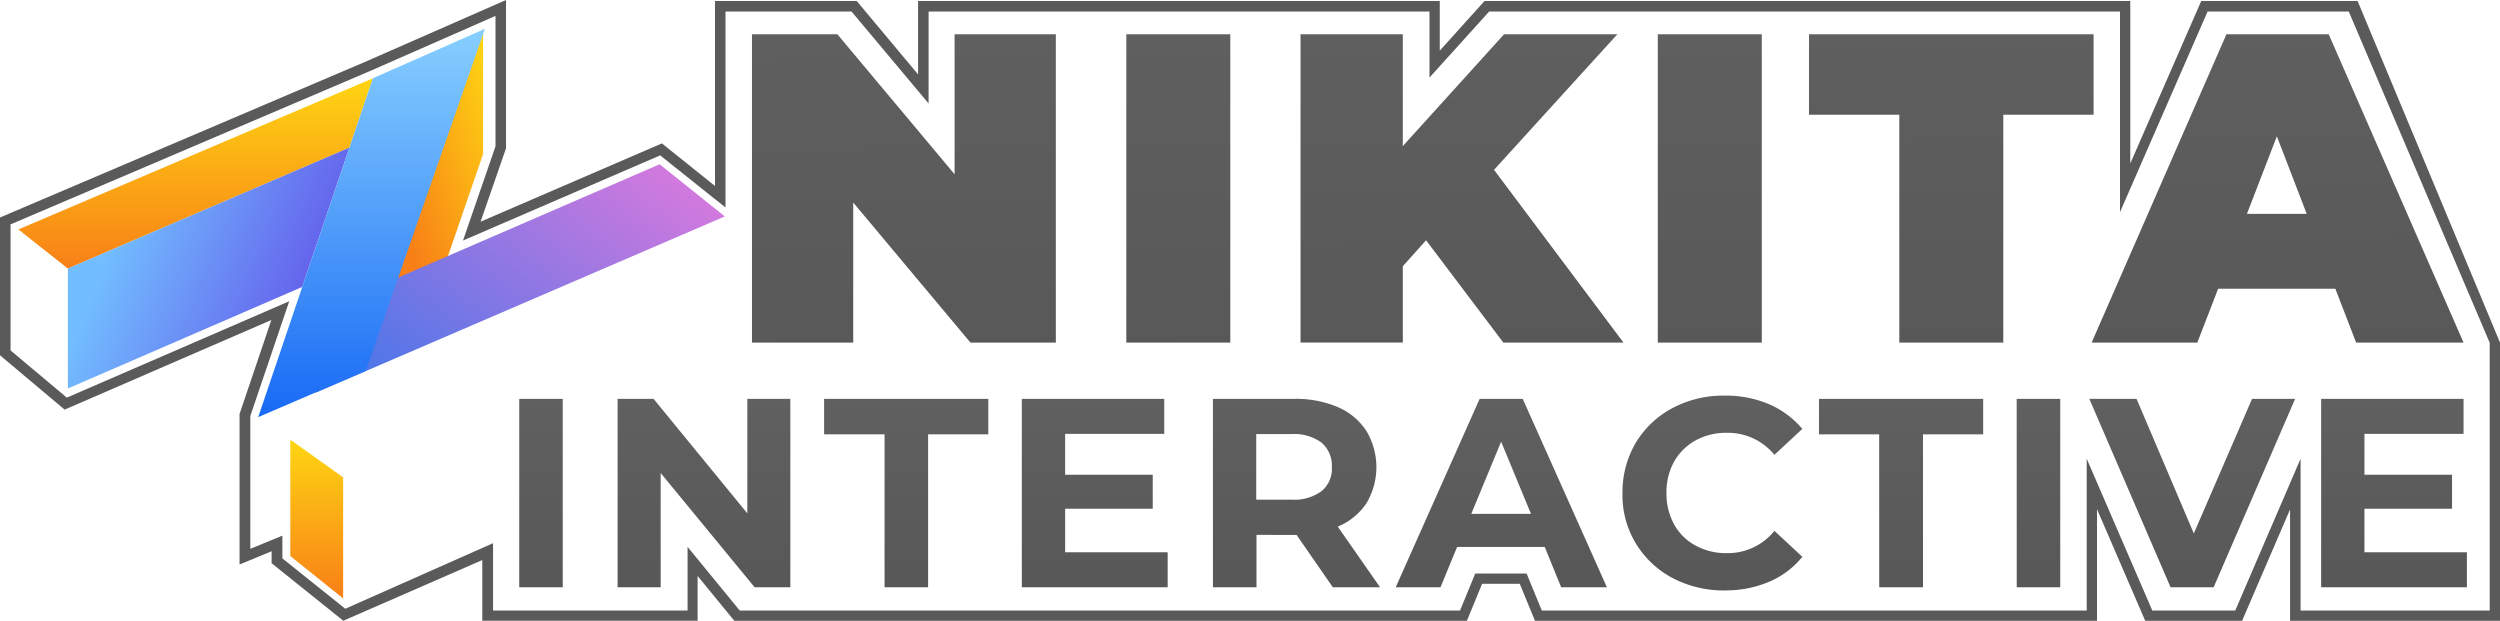 <svg xmlns="http://www.w3.org/2000/svg" xmlns:xlink="http://www.w3.org/1999/xlink" width="200" height="49.662" viewBox="0 0 200 49.662">
  <defs>
    <linearGradient id="linear-gradient" x1="1.081" y1="0.116" x2="0.292" y2="0.884" gradientUnits="objectBoundingBox">
      <stop offset="0" stop-color="#fed512"/>
      <stop offset="1" stop-color="#f88017"/>
    </linearGradient>
    <linearGradient id="linear-gradient-2" x1="0.5" y1="0" x2="0.5" y2="1" xlink:href="#linear-gradient"/>
    <linearGradient id="linear-gradient-4" x1="0.121" y1="0.5" x2="1.164" y2="0.867" gradientUnits="objectBoundingBox">
      <stop offset="0" stop-color="#72bdff"/>
      <stop offset="1" stop-color="#5d31e1"/>
    </linearGradient>
    <linearGradient id="linear-gradient-5" x1="1" y1="0.243" x2="-0.144" y2="1.091" gradientUnits="objectBoundingBox">
      <stop offset="0" stop-color="#d079de"/>
      <stop offset="1" stop-color="#2775eb"/>
    </linearGradient>
    <linearGradient id="linear-gradient-8" x1="0.5" x2="0.5" y2="1" gradientUnits="objectBoundingBox">
      <stop offset="0" stop-color="#87cfff"/>
      <stop offset="1" stop-color="#186af5"/>
    </linearGradient>
    <linearGradient id="linear-gradient-9" x1="0.54" y1="-0.085" x2="0.582" y2="1.884" gradientUnits="objectBoundingBox">
      <stop offset="0" stop-color="#606060"/>
      <stop offset="1" stop-color="#464646"/>
    </linearGradient>
    <linearGradient id="linear-gradient-10" x1="0.5" y1="0" x2="0.5" y2="1" xlink:href="#linear-gradient-9"/>
  </defs>
  <g id="NikitaLogoFinalStrong" transform="translate(-76 -131)">
    <g id="Group_15" data-name="Group 15" transform="translate(77.469 133.261)">
      <g id="Group_12" data-name="Group 12">
        <path id="Path_109" data-name="Path 109" d="M403.789,137.538l3.7-10.751V116.722L400,138.147Z" transform="translate(-370.311 -116.722)" fill="url(#linear-gradient)"/>
        <g id="Layer_3" data-name="Layer 3" transform="translate(0 0.038)">
          <path id="Path_149" data-name="Path 149" d="M310.872,700.709l22.522-9.678,1.877-5.545L306.91,697.58Z" transform="translate(-306.91 -681.523)" fill="url(#linear-gradient-2)"/>
          <path id="Path_150" data-name="Path 150" d="M306.91,756.661,310.872,760v-9.592l-3.962-3.128Z" transform="translate(-306.91 -731.219)" fill="url(#linear-gradient-2)"/>
          <path id="Path_151" data-name="Path 151" d="M327.152,723.491l22.522-9.678L345.9,724.959l-18.75,8.125Z" transform="translate(-323.189 -704.306)" fill="url(#linear-gradient-4)"/>
          <path id="Path_152" data-name="Path 152" d="M461.136,724.811l-32.731,14.1,2.59-7.473,24.928-10.8Z" transform="translate(-404.622 -709.796)" fill="url(#linear-gradient-5)"/>
          <path id="Path_153" data-name="Path 153" d="M418.048,833.171l4.226,3.02v9.682l-4.226-3.389Z" transform="translate(-396.292 -800.299)" fill="url(#linear-gradient-2)"/>
          <path id="Path_154" data-name="Path 154" d="M452.854,756.283l-30.581,18.071-4.226-3.021Z" transform="translate(-396.292 -738.462)" fill="url(#linear-gradient-2)"/>
          <path id="Path_148" data-name="Path 148" d="M404.92,696.316l8.605-3.7,9.537-27.371-8.967,3.962Z" transform="translate(-385.734 -665.244)" fill="url(#linear-gradient-8)"/>
        </g>
      </g>
    </g>
    <g id="Group_14" data-name="Group 14" transform="translate(76 131)">
      <g id="Group_13" data-name="Group 13" transform="translate(0 0)">
        <path id="Path_157_1_" d="M331.612,14V38.665h-6.832l-9.377-11.2v11.2h-8.1V14h6.832l9.377,11.2V14Zm5.638,0h8.319V38.665H337.25Zm23.98,16.482-1.86,2.075v6.107h-8.182V14h8.182v8.946l8.1-8.946h9.063l-9.866,10.845,10.355,13.82h-9.612ZM379.768,14h8.32V38.665h-8.32Zm19.321,6.44h-7.223V14h22.766v6.44h-7.223V38.665h-8.319Zm34.883,13.918h-9.376l-1.664,4.307h-8.456L425.26,14h8.182l10.786,24.665h-8.593Zm-2.29-5.99-2.388-6.205L426.9,28.368Z" transform="translate(-247.145 -11.259)" fill="url(#linear-gradient-9)"/>
        <path id="Path_156_1_" d="M212.1,161.949h3.5v15.073H212.12V161.949Zm21.709,0v15.073h-2.858l-7.517-9.142v9.142h-3.445V161.949h2.878l7.5,9.161v-9.161Zm7.517,2.838H236.51v-2.838h13.135v2.838H244.83v12.235h-3.484V164.787Zm22.668,9.435v2.8H252.327V161.949H263.72v2.8h-7.928v3.269H262.8v2.721h-7.008v3.484Zm13.213,2.8-2.9-4.189H271.1v4.189h-3.484V161.949h6.519a8.5,8.5,0,0,1,3.484.666,5.111,5.111,0,0,1,2.271,1.9,5.631,5.631,0,0,1,0,5.794,5.054,5.054,0,0,1-2.29,1.86l3.387,4.855Zm-.078-9.611a2.432,2.432,0,0,0-.822-1.958,3.694,3.694,0,0,0-2.388-.685H271.08v5.246h2.838a3.657,3.657,0,0,0,2.388-.685,2.3,2.3,0,0,0,.822-1.918Zm17.03,6.382h-7.008l-1.331,3.23h-3.582l6.714-15.073H292.4l6.734,15.073h-3.661Zm-1.1-2.643-2.388-5.775-2.388,5.775Zm15.484,6.127a8.85,8.85,0,0,1-4.17-1,7.564,7.564,0,0,1-2.936-2.78,7.43,7.43,0,0,1-1.057-4.013,7.79,7.79,0,0,1,1.057-4.013,7.564,7.564,0,0,1,2.936-2.78,8.647,8.647,0,0,1,4.189-1,8.79,8.79,0,0,1,3.543.685,7.189,7.189,0,0,1,2.662,1.977l-2.232,2.075a4.809,4.809,0,0,0-3.8-1.762,5.048,5.048,0,0,0-2.506.607,4.5,4.5,0,0,0-1.723,1.7,5.05,5.05,0,0,0-.607,2.506,5.1,5.1,0,0,0,.607,2.506,4.245,4.245,0,0,0,1.723,1.7,5.049,5.049,0,0,0,2.506.607,4.792,4.792,0,0,0,3.8-1.781l2.232,2.075a6.837,6.837,0,0,1-2.662,2,8.885,8.885,0,0,1-3.563.685Zm12.372-12.489H316.1v-2.838h13.135v2.838h-4.815v12.235h-3.5Zm11-2.838H335.4v15.073H331.92Zm22.276,0-6.519,15.073h-3.445l-6.5-15.073h3.778l4.581,10.766,4.659-10.766Zm13.742,12.274v2.8H356.272V161.949h11.393v2.8h-7.928v3.269h7.008v2.721h-7.008v3.484Z" transform="translate(-170.581 -130.041)" fill="url(#linear-gradient-10)"/>
        <path id="Path_158" data-name="Path 158" d="M188.607.078h0l-.02.02.02-.02H176.1l-5.677,13v-13H118.763l-3.582,3.974V.078H73.446V5.951L69.238.92h0l-.7-.842H57.2v14.8l-4.248-3.406L38.446,17.735l2.036-5.873V0L29.245,4.933,0,17.4V28.423l5.168,4.346L21.709,25.6l-2.545,7.517V45.16L21.728,44.1v.959l5.736,4.6,11.119-4.855v4.855H55.809V46.08l2.936,3.582h58.608l1.214-2.956h3.015l1.214,2.956H167.76V40.736l3.856,8.926h7.752l3.837-8.907v8.907H200V27.405ZM199.178,48.84H184.046V36.7L178.82,48.84h-6.636L166.937,36.7V48.84H123.343l-1.214-2.956h-4.111l-1.214,2.956H59.176l-4.17-5.09v5.09H39.444V43.457l-.842.372L27.621,48.7,22.59,44.671V42.85l-2.564,1.057V33.278L23.138,24.1,5.344,31.81l-4.5-3.778V17.95L29.559,5.7,39.64,1.272V11.706l-2.6,7.536L52.814,12.43l4.385,3.5.842.666V.92H68.122l6.166,7.36V.92h40.07V6.205L119.135.92H169.6V16.972L176.608.92H187.9l11.275,26.5Z" fill="#5a5a5a"/>
      </g>
    </g>
  </g>
</svg>

